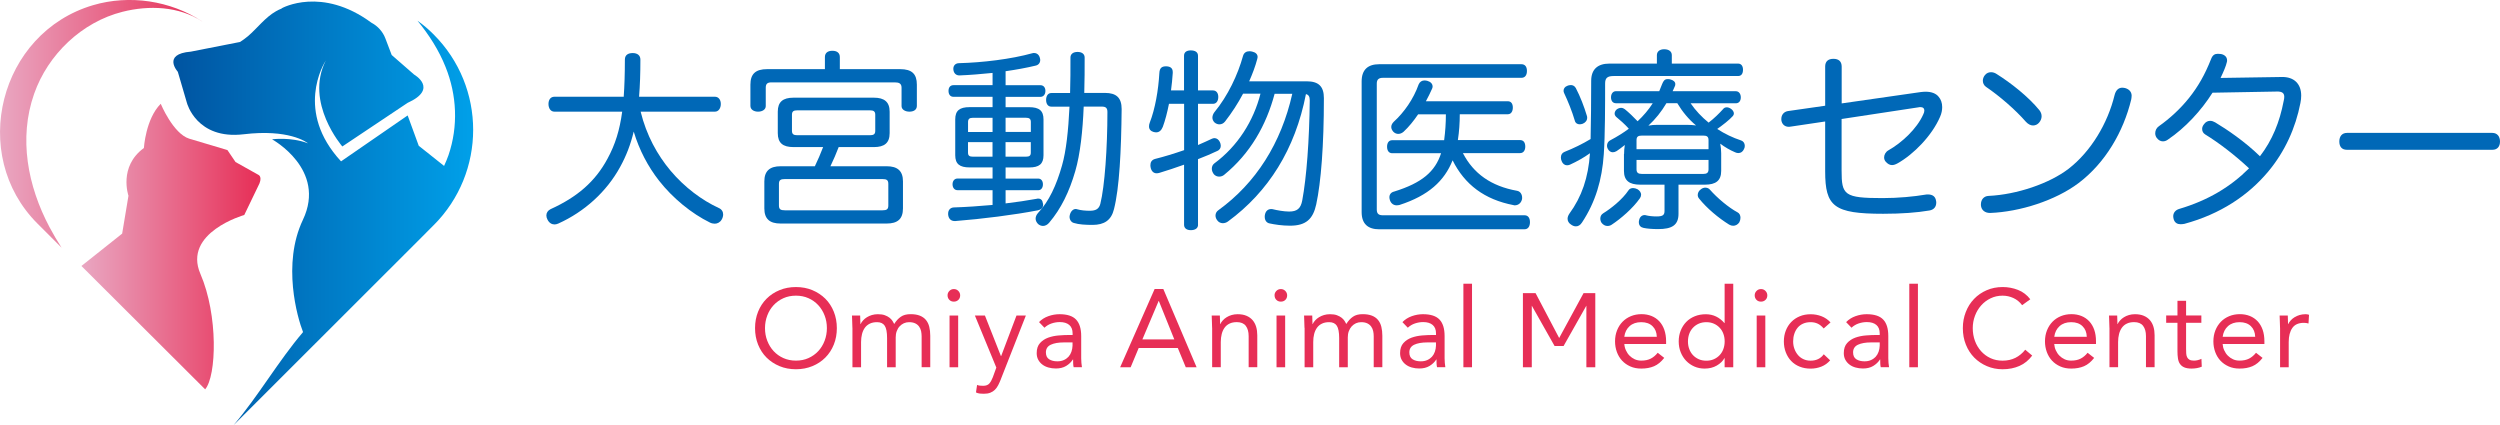 <?xml version="1.0" encoding="UTF-8"?> <svg xmlns="http://www.w3.org/2000/svg" xmlns:xlink="http://www.w3.org/1999/xlink" id="_レイヤー_2" viewBox="0 0 602.71 102.54"><defs><linearGradient id="_名称未設定グラデーション_6" x1="0" y1="29.86" x2="48.73" y2="29.86" gradientUnits="userSpaceOnUse"><stop offset="0" stop-color="#e9a7c2"></stop><stop offset="1" stop-color="#e72e56"></stop></linearGradient><linearGradient id="_名称未設定グラデーション_6-2" x1="19.62" y1="59.45" x2="62.8" y2="59.45" xlink:href="#_名称未設定グラデーション_6"></linearGradient><linearGradient id="_名称未設定グラデーション_104" x1="114.06" y1="51.46" x2="41.79" y2="51.46" gradientUnits="userSpaceOnUse"><stop offset="0" stop-color="#00a0e9"></stop><stop offset="1" stop-color="#0054a1"></stop></linearGradient></defs><g id="_デザイン"><path d="M154.45,26.92c1.39,5.68,4.02,10.43,7.2,14.22,3.42,4.06,7.62,7.16,11.63,9,.74.32,1.06.92,1.06,1.57,0,.42-.14.88-.37,1.25-.37.64-1.02.97-1.66.97-.37,0-.79-.09-1.16-.28-4.43-2.17-9-5.91-12.28-10.11-2.63-3.37-4.75-7.34-6.09-11.82-.74,3.09-1.8,5.86-3.28,8.54-3.28,6-8.63,10.8-14.87,13.62-.32.14-.65.23-.92.23-.65,0-1.29-.32-1.71-1.15-.18-.32-.28-.69-.28-1.02,0-.65.37-1.2,1.02-1.52,6.42-2.91,10.76-6.65,13.71-12.14,1.89-3.46,2.95-6.93,3.55-11.36h-16.34c-.92,0-1.43-.83-1.43-1.85s.51-1.75,1.43-1.75h16.71c.18-2.59.28-5.54.28-8.96,0-1.11.78-1.57,1.89-1.57s1.85.55,1.85,1.57c0,3.23-.09,6.19-.32,8.96h18.28c.92,0,1.43.78,1.43,1.75s-.51,1.85-1.43,1.85h-17.91Z" style="fill:#0068b7;"></path><path d="M217.02,16.67c2.82,0,4.02,1.16,4.02,3.74v5.12c0,.88-.69,1.39-1.8,1.39-1.02,0-1.89-.51-1.89-1.34v-4.43c0-1.02-.6-1.29-1.62-1.29h-29.69c-.97,0-1.43.28-1.43,1.29v4.43c0,.83-.83,1.34-1.85,1.34s-1.85-.51-1.85-1.39v-5.12c0-2.59,1.25-3.74,4.02-3.74h13.94v-2.91c0-.97.65-1.52,1.8-1.52s1.8.55,1.8,1.52v2.91h14.54ZM191.3,35.46c-2.54,0-3.79-.97-3.79-3.37v-5.17c0-2.36,1.25-3.37,3.79-3.37h19.39c2.49,0,3.79,1.02,3.79,3.37v5.17c0,2.4-1.29,3.37-3.79,3.37h-8.5c-.6,1.57-1.25,3.09-1.99,4.62h13.57c2.59,0,3.92,1.11,3.92,3.65v6.51c0,2.59-1.34,3.65-3.92,3.65h-25.58c-2.58,0-3.92-1.06-3.92-3.65v-6.51c0-2.54,1.34-3.65,3.92-3.65h8.26c.74-1.52,1.38-3.05,1.99-4.62h-7.16ZM212.77,50.7c.97,0,1.39-.23,1.39-1.15v-5.22c0-.92-.42-1.16-1.39-1.16h-23.55c-1.02,0-1.43.23-1.43,1.16v5.22c0,.92.42,1.15,1.43,1.15h23.55ZM209.72,32.6c.88,0,1.29-.23,1.29-1.06v-3.88c0-.83-.42-1.06-1.29-1.06h-17.5c-.88,0-1.29.23-1.29,1.06v3.88c0,.83.42,1.06,1.29,1.06h17.5Z" style="fill:#0068b7;"></path><path d="M242.42,49.04c2.68-.32,5.22-.69,7.48-1.11.14-.05.28-.05.42-.05.65,0,1.02.42,1.11,1.16.05.09.05.23.05.32,0,.74-.46,1.16-1.25,1.34-5.73,1.11-13.43,2.08-19.9,2.59h-.18c-.88,0-1.48-.55-1.57-1.57v-.23c0-.88.55-1.43,1.34-1.48,3-.09,6.23-.32,9.37-.6v-3.56h-8.45c-.74,0-1.2-.6-1.2-1.43,0-.78.46-1.38,1.2-1.38h8.45v-2.68h-5.54c-2.4,0-3.46-.83-3.46-2.95v-8.63c0-2.12,1.06-2.95,3.46-2.95h5.54v-2.49h-9.42c-.79,0-1.2-.6-1.2-1.43s.42-1.38,1.2-1.38h9.42v-2.95c-2.77.28-5.49.51-7.94.6h-.09c-.79,0-1.38-.55-1.43-1.52v-.09c0-.79.55-1.34,1.38-1.34,5.63-.14,12.56-.97,17.68-2.4.14-.05.28-.05.42-.05.69,0,1.2.46,1.38,1.16.05.19.09.37.09.51,0,.74-.46,1.25-1.15,1.38-2.12.51-4.62.97-7.2,1.34v3.37h8.4c.74,0,1.2.55,1.2,1.38s-.46,1.43-1.2,1.43h-8.4v2.49h5.68c2.4,0,3.46.83,3.46,2.95v8.63c0,2.12-1.06,2.95-3.46,2.95h-5.68v2.68h7.85c.74,0,1.15.6,1.15,1.38,0,.83-.42,1.43-1.15,1.43h-7.85v3.19ZM234.53,28.4c-.79,0-1.15.28-1.15,1.02v2.4h5.91v-3.42h-4.76ZM233.37,34.26v2.54c0,.74.37.97,1.15.97h4.76v-3.51h-5.91ZM248.52,31.81v-2.4c0-.74-.37-1.02-1.15-1.02h-4.94v3.42h6.09ZM247.36,37.77c.79,0,1.15-.23,1.15-.97v-2.54h-6.09v3.51h4.94ZM257.98,22.4c.09-2.68.09-5.54.09-8.54,0-.83.65-1.34,1.71-1.34s1.71.51,1.71,1.34c0,2.72,0,5.63-.09,8.54h4.99c2.72,0,4.02,1.15,4.02,3.88-.09,10.02-.55,19.11-1.85,24.15-.65,2.68-2.36,3.79-5.17,3.79-1.71,0-3.28-.09-4.48-.46-.6-.14-1.06-.74-1.06-1.52,0-.14.05-.32.09-.51.23-.83.79-1.34,1.38-1.34.09,0,.18,0,.32.05.92.28,2.08.37,3.09.37,1.48,0,2.22-.46,2.54-1.66,1.06-4.25,1.71-13.53,1.71-22.16,0-1.02-.46-1.29-1.38-1.29h-4.34c-.23,5.82-.83,11.45-2.03,15.56-1.43,4.94-3.42,9.05-6.28,12.42-.42.51-.97.79-1.48.79-.42,0-.83-.14-1.2-.46-.37-.37-.6-.83-.6-1.29s.19-.92.55-1.34c2.68-2.82,4.48-6.74,5.82-11.5,1.02-3.56,1.52-8.45,1.8-14.17h-4.39c-.79,0-1.25-.65-1.25-1.62s.46-1.66,1.25-1.66h4.52Z" style="fill:#0068b7;"></path><path d="M288.83,54.2c0,.83-.69,1.29-1.75,1.29-.97,0-1.62-.46-1.62-1.29v-14.5c-2.08.74-4.11,1.43-6,1.99-.18.04-.42.09-.6.09-.69,0-1.2-.42-1.43-1.25-.05-.23-.09-.46-.09-.69,0-.74.32-1.29,1.11-1.52,2.22-.55,4.62-1.29,7.02-2.12v-11.17h-3.65c-.42,2.12-.92,4.02-1.48,5.54-.37.92-.92,1.34-1.62,1.34-.18,0-.37-.05-.6-.09-.65-.19-1.11-.6-1.11-1.34,0-.28.05-.6.18-.92,1.29-3.28,2.08-7.85,2.31-11.91.05-1.25.6-1.66,1.57-1.66h.18c.88.05,1.48.42,1.48,1.38v.23c-.09,1.39-.23,2.82-.42,4.2h3.14v-8.36c0-.88.65-1.29,1.62-1.29,1.06,0,1.75.42,1.75,1.29v8.36h3.6c.83,0,1.29.65,1.29,1.57,0,.97-.46,1.66-1.29,1.66h-3.6v9.93c1.2-.51,2.31-1.02,3.37-1.52.23-.09.42-.14.6-.14.55,0,1.02.37,1.29.92.14.28.23.6.23.92,0,.51-.23,1.02-.92,1.29-1.34.65-2.91,1.29-4.57,1.94v15.84ZM307.3,22.58c-2.03,7.62-5.86,14.41-12.19,19.58-.32.28-.79.42-1.2.42-.46,0-.92-.19-1.25-.55-.32-.42-.51-.88-.51-1.34,0-.51.18-.97.6-1.29,5.63-4.15,9.47-10.25,11.13-16.81h-4.2c-1.25,2.36-2.72,4.62-4.34,6.7-.37.46-.83.69-1.38.69-.37,0-.79-.14-1.16-.46-.32-.32-.51-.74-.51-1.15,0-.46.19-.93.46-1.29,3.28-3.97,5.68-9.09,6.93-13.62.23-.79.83-1.11,1.57-1.11.23,0,.42.05.65.09.83.19,1.29.65,1.29,1.29,0,.14-.05.32-.09.51-.46,1.76-1.15,3.56-1.94,5.36h13.85c2.91,0,4.16,1.25,4.16,4.06,0,11.36-.69,20.27-1.85,25.62-.78,3.56-2.49,5.13-6.32,5.13-1.89,0-3.69-.28-4.94-.55-.74-.14-1.15-.79-1.15-1.57,0-.19,0-.37.05-.55.18-.88.74-1.34,1.48-1.34.14,0,.32,0,.46.05.92.23,2.63.55,3.88.55,1.89,0,2.82-.69,3.18-2.73,1.02-5.45,1.71-14.54,1.8-24.1,0-.88-.28-1.34-.92-1.48-2.59,13.3-9.05,23.55-18.79,30.7-.37.28-.83.42-1.25.42-.51,0-1.02-.23-1.34-.69-.28-.37-.42-.74-.42-1.15,0-.51.23-.97.69-1.29,9.05-6.55,15.15-16.16,17.82-28.07h-4.25Z" style="fill:#0068b7;"></path><path d="M332.52,55.28c-2.77,0-4.25-1.34-4.25-4.15v-31.49c0-2.82,1.48-4.16,4.25-4.16h34.26c.88,0,1.34.6,1.34,1.62s-.46,1.66-1.34,1.66h-33.38c-.97,0-1.48.37-1.48,1.38v30.38c0,1.06.51,1.38,1.48,1.38h34.16c.83,0,1.29.65,1.29,1.66s-.46,1.71-1.29,1.71h-35.04ZM352.7,36.95c2.54,4.89,6.79,7.94,13.06,9.05.74.14,1.2.83,1.2,1.66,0,.14,0,.32-.05.46-.23.88-.92,1.38-1.71,1.38-.09,0-.23,0-.32-.05-6.97-1.34-11.77-4.94-14.68-10.8-1.99,4.99-5.82,8.5-12.79,10.76-.23.05-.46.09-.69.09-.74,0-1.34-.42-1.62-1.2-.09-.28-.14-.51-.14-.74,0-.65.37-1.2,1.15-1.38,6.7-2.08,9.88-4.8,11.31-9.24h-11.77c-.83,0-1.25-.64-1.25-1.57s.42-1.57,1.25-1.57h12.51c.28-2.08.42-4.16.42-6.23h-6.7c-1.06,1.57-2.26,3.05-3.51,4.2-.37.32-.83.51-1.25.51s-.83-.14-1.2-.51c-.32-.37-.51-.74-.51-1.16,0-.46.23-.88.6-1.25,2.49-2.26,4.76-5.49,6-9,.28-.65.79-.97,1.43-.97.19,0,.42.05.65.09.83.23,1.29.74,1.29,1.38,0,.19-.05.37-.14.55-.42.97-.93,1.99-1.48,3h19.76c.79,0,1.2.6,1.2,1.52s-.42,1.61-1.2,1.61h-11.59c0,2.08-.14,4.16-.46,6.23h15c.83,0,1.25.6,1.25,1.57,0,.88-.42,1.57-1.25,1.57h-13.8Z" style="fill:#0068b7;"></path><path d="M419.01,15.33c.83,0,1.2.65,1.2,1.48,0,.92-.37,1.52-1.2,1.52h-30.01c-1.52,0-2.03.51-2.03,1.8,0,5.03,0,12.33-.32,17.04-.42,6.19-1.99,11.54-5.26,16.48-.42.65-.92.92-1.48.92-.42,0-.83-.18-1.2-.46-.51-.32-.79-.83-.79-1.38,0-.37.14-.78.42-1.2,3-4.11,4.57-8.68,4.98-14.59-1.48,1.06-3.14,1.99-4.85,2.77-.23.09-.46.14-.69.14-.55,0-1.06-.37-1.29-1.02-.14-.28-.18-.6-.18-.88,0-.6.28-1.11.88-1.34,2.21-.88,4.29-1.89,6.28-3.09.09-3.88.14-9.56.14-14.03,0-2.73,1.52-4.16,4.39-4.16h11.45v-2.03c0-.88.69-1.43,1.75-1.43,1.16,0,1.85.55,1.85,1.43v2.03h15.98ZM378.66,20.5c.51,0,.97.23,1.25.74,1.06,2.03,1.99,4.43,2.68,6.74.05.14.05.28.05.42,0,.65-.42,1.16-1.06,1.43-.28.09-.51.14-.74.14-.55,0-1.02-.28-1.16-.83-.69-2.35-1.66-4.71-2.59-6.69-.09-.19-.14-.37-.14-.55,0-.51.28-.97.88-1.2.28-.14.55-.18.83-.18ZM395.64,46.96c0,.28-.09.55-.28.83-1.71,2.45-4.62,4.94-6.79,6.37-.32.23-.69.32-1.06.32-.51,0-1.02-.28-1.38-.74-.23-.32-.32-.69-.32-1.06,0-.51.23-.97.69-1.25,1.94-1.2,4.62-3.33,6.1-5.54.23-.37.64-.55,1.11-.55.32,0,.69.09,1.06.28.55.32.88.83.88,1.34ZM391.54,37.12c0-.74.05-1.43.18-2.17-.74.6-1.43,1.11-1.99,1.48-.32.19-.64.28-.92.28-.51,0-.92-.32-1.2-.83-.14-.28-.19-.51-.19-.74,0-.6.32-1.11.83-1.34,1.66-.88,3.14-1.8,4.43-2.77-1.06-1.2-2.17-2.12-3.05-2.86-.23-.23-.37-.51-.37-.78,0-.37.19-.74.51-1.02.32-.23.69-.37,1.06-.37.32,0,.65.14.88.32.97.78,2.08,1.85,3.09,2.91,1.38-1.29,2.63-2.73,3.65-4.34h-8.86c-.79,0-1.2-.6-1.2-1.43,0-.79.42-1.48,1.2-1.48h10.43c.23-.55.46-1.11.69-1.71.32-.78.6-1.2,1.34-1.2.19,0,.37,0,.55.05.83.19,1.29.6,1.29,1.16,0,.23-.05.46-.19.69-.14.37-.32.69-.46,1.02h15.24c.78,0,1.2.69,1.2,1.48,0,.83-.42,1.43-1.2,1.43h-10.9c1.2,1.75,2.68,3.32,4.34,4.66,1.34-1.02,2.54-2.21,3.46-3.23.23-.32.55-.46.92-.46.32,0,.69.14,1.02.37.42.28.69.74.69,1.11,0,.23-.09.42-.23.6-.92,1.02-2.35,2.12-3.79,3.14,1.85,1.2,3.79,2.12,5.77,2.77.55.19.88.69.88,1.29,0,.28-.05.51-.19.78-.28.65-.78.97-1.34.97-.28,0-.51-.05-.79-.18-1.29-.55-2.4-1.2-3.6-2.08.14.69.23,1.57.23,2.31v4.25c0,2.35-1.29,3.32-3.92,3.32h-6.37v7.02c0,2.77-1.62,3.69-4.89,3.69-1.38,0-2.59-.09-3.51-.28-.69-.14-1.16-.55-1.16-1.39,0-.09,0-.28.05-.42.14-.83.69-1.29,1.34-1.29.09,0,.18,0,.32.05.69.18,1.62.28,2.54.28,1.52,0,1.94-.32,1.94-1.34v-6.32h-5.86c-2.63,0-3.92-.97-3.92-3.32v-4.06ZM411.9,35.97v-2.17c0-.88-.42-1.11-1.25-1.11h-14.82c-.88,0-1.29.23-1.29,1.11v2.17h17.36ZM394.54,40.82c0,.83.42,1.11,1.29,1.11h14.82c.83,0,1.25-.28,1.25-1.11v-2.26h-17.36v2.26ZM401.74,24.89c-1.2,2.03-2.63,3.83-4.34,5.4.65-.14,1.43-.19,2.12-.19h7.2c.74,0,1.52.05,2.17.14-1.8-1.48-3.33-3.37-4.52-5.36h-2.63ZM411.2,45.25c.37,0,.74.14,1.02.46,1.75,1.99,4.52,4.34,6.69,5.49.46.23.69.74.69,1.29,0,.37-.09.74-.28,1.11-.37.55-.92.83-1.48.83-.32,0-.64-.09-.97-.28-2.54-1.57-5.36-3.92-7.25-6.28-.23-.28-.32-.55-.32-.88,0-.51.28-1.02.74-1.34.32-.28.74-.42,1.16-.42Z" style="fill:#0068b7;"></path><path d="M431.62,30.52c-.14.05-.28.05-.37.05-.97,0-1.66-.6-1.8-1.62v-.28c0-.92.55-1.71,1.57-1.89l9-1.29v-9.46c0-1.2.69-1.85,1.99-1.85s1.99.65,1.99,1.89v8.86l19.02-2.73c.42-.05.83-.09,1.2-.09,1.43,0,2.54.42,3.18,1.25.51.6.83,1.43.83,2.45,0,.74-.14,1.52-.51,2.35-1.94,4.52-6.37,9.05-10.25,11.22-.51.28-.93.42-1.34.42-.55,0-1.02-.28-1.48-.78-.28-.28-.42-.69-.42-1.06,0-.65.37-1.34,1.02-1.71,3.28-1.85,6.88-5.22,8.4-8.63.19-.37.28-.69.28-.97,0-.51-.32-.83-.97-.83-.09,0-.28,0-.42.05l-18.56,2.82v12.42c0,5.91.6,6.65,9.88,6.65,3.83,0,7.57-.37,10.3-.83.23-.05.46-.05.65-.05,1.15,0,1.8.55,1.94,1.52.05.19.05.32.05.46,0,.97-.55,1.71-1.66,1.89-3,.51-6.69.79-11.13.79-11.91,0-13.99-1.76-13.99-10.25v-12l-8.4,1.25Z" style="fill:#0068b7;"></path><path d="M513.9,23.13c0,.28-.05.55-.09.83-1.89,7.85-6.28,15.33-12.7,20.18-5.58,4.2-14.13,6.92-21.28,7.2h-.09c-1.2,0-2.08-.69-2.17-1.85v-.23c0-1.11.69-1.99,1.85-2.03,6.84-.32,14.68-3,19.3-6.55,5.4-4.2,9.42-10.94,11.08-17.78.32-1.25,1.02-1.76,1.85-1.76.23,0,.46.05.69.09.97.28,1.57.92,1.57,1.89ZM491.65,26.55c.37.46.55.97.55,1.48,0,.55-.23,1.11-.64,1.57-.37.42-.88.65-1.43.65s-1.16-.28-1.71-.88c-2.54-2.91-6.32-6.19-9.65-8.45-.51-.37-.74-.92-.74-1.48,0-.46.19-.97.51-1.34.42-.51.92-.69,1.48-.69.51,0,.97.18,1.38.46,3.37,2.12,7.57,5.4,10.25,8.68Z" style="fill:#0068b7;"></path><path d="M533.4,22.35c-2.73,4.34-6.6,8.5-10.76,11.31-.37.28-.79.42-1.2.42-.55,0-1.06-.28-1.48-.83-.23-.32-.37-.69-.37-1.11,0-.65.28-1.29.88-1.71,2.68-1.89,5.22-4.25,7.25-6.79,2.17-2.72,3.83-5.58,5.36-9.47.37-.92.88-1.2,1.61-1.2.23,0,.46.05.74.05.78.14,1.48.64,1.48,1.52,0,.14,0,.28-.05.42-.19.92-.83,2.4-1.52,3.83l14.82-.23c2.86-.04,4.62,1.62,4.62,4.48,0,.55-.05,1.16-.19,1.8-1.16,6-3.74,11.73-7.8,16.57-4.76,5.68-11.45,10.2-20.18,12.56-.32.04-.6.09-.88.09-.78,0-1.38-.32-1.66-1.11-.09-.28-.14-.55-.14-.83,0-.78.51-1.48,1.43-1.75,7.02-2.08,12.42-5.36,16.85-9.79-3.42-3.19-7.2-6.1-10.57-8.17-.51-.32-.74-.78-.74-1.34,0-.42.19-.83.51-1.2.37-.51.92-.74,1.43-.74.42,0,.78.14,1.2.37,2.77,1.66,7.11,4.57,10.8,8.17,2.95-3.83,4.75-8.22,5.72-13.34.09-.37.14-.69.14-.97,0-.88-.46-1.34-1.85-1.29l-15.47.28Z" style="fill:#0068b7;"></path><path d="M565.77,36.11c-1.16,0-1.8-.74-1.8-1.99s.65-2.08,1.85-2.08h35.04c1.2,0,1.85.88,1.85,2.08s-.65,1.99-1.8,1.99h-35.13Z" style="fill:#0068b7;"></path><path d="M191.89,89.02c-1.44,0-2.76-.25-3.96-.75s-2.24-1.19-3.12-2.06-1.56-1.93-2.05-3.14c-.49-1.22-.73-2.54-.73-3.96s.24-2.74.73-3.96c.49-1.22,1.17-2.26,2.05-3.14s1.92-1.57,3.12-2.06c1.2-.5,2.52-.75,3.96-.75s2.76.25,3.96.75c1.2.5,2.24,1.19,3.12,2.06s1.56,1.93,2.05,3.14c.49,1.22.73,2.54.73,3.96s-.24,2.74-.73,3.96c-.49,1.22-1.17,2.26-2.05,3.14s-1.92,1.57-3.12,2.06-2.52.75-3.96.75ZM191.89,86.94c1.1,0,2.11-.2,3.02-.61s1.7-.97,2.36-1.68c.66-.71,1.17-1.54,1.53-2.49s.55-1.97.55-3.05-.18-2.1-.55-3.05c-.36-.95-.88-1.78-1.53-2.49-.66-.71-1.44-1.27-2.36-1.68s-1.92-.61-3.02-.61-2.11.2-3.02.61-1.7.97-2.36,1.68-1.17,1.54-1.53,2.49c-.36.95-.55,1.97-.55,3.05s.18,2.1.55,3.05.87,1.78,1.53,2.49,1.44,1.27,2.36,1.68,1.92.61,3.02.61Z" style="fill:#e72e56;"></path><path d="M205.5,79.03c0-.57-.02-1.1-.05-1.6-.04-.5-.05-.95-.05-1.36h1.97c0,.34,0,.68.03,1.01s.03.68.03,1.04h.05c.14-.3.34-.6.6-.88.26-.29.56-.54.92-.76.36-.22.75-.4,1.2-.53.44-.13.92-.2,1.44-.2.67,0,1.24.08,1.69.25.45.17.83.37,1.13.61.3.24.54.5.71.77.17.28.31.52.41.73.46-.75.99-1.33,1.6-1.75.6-.42,1.39-.62,2.34-.62.89,0,1.63.12,2.24.36.6.24,1.09.58,1.47,1.04.37.45.64,1,.8,1.65.16.65.24,1.37.24,2.17v7.57h-2.08v-7.46c0-.43-.05-.84-.13-1.25-.09-.41-.25-.77-.48-1.09s-.54-.58-.93-.77-.89-.29-1.49-.29c-.44,0-.86.09-1.25.26-.39.18-.73.43-1.03.75s-.52.71-.69,1.16c-.17.45-.25.95-.25,1.51v7.19h-2.08v-7.06c0-1.38-.19-2.37-.56-2.94s-.99-.87-1.84-.87c-.67,0-1.26.11-1.75.35s-.89.56-1.2.99-.54.93-.69,1.52c-.15.58-.23,1.23-.23,1.94v6.07h-2.08v-9.51Z" style="fill:#e72e56;"></path><path d="M228.44,71.2c0-.41.15-.76.44-1.06.29-.3.65-.45,1.08-.45s.79.15,1.08.45.44.66.44,1.06c0,.45-.14.81-.43,1.09s-.65.43-1.09.43-.81-.14-1.09-.43c-.28-.28-.43-.65-.43-1.09ZM228.92,76.07h2.08v12.47h-2.08v-12.47Z" style="fill:#e72e56;"></path><path d="M241.31,91.39c-.21.53-.43,1.02-.65,1.45-.22.44-.49.81-.8,1.12s-.68.55-1.12.72c-.43.17-.96.25-1.58.25-.3,0-.62-.02-.95-.05-.33-.04-.64-.13-.92-.27l.27-1.81c.21.09.43.15.67.17.23.03.5.04.8.04.67,0,1.17-.19,1.49-.56.32-.37.59-.87.83-1.49l.85-2.34-5.17-12.55h2.42l3.86,9.78h.05l3.7-9.78h2.26l-6.02,15.32Z" style="fill:#e72e56;"></path><path d="M250.47,77.67c.64-.66,1.4-1.14,2.28-1.45s1.77-.47,2.68-.47c1.85,0,3.18.43,4,1.3.82.87,1.23,2.19,1.23,3.97v5.36c0,.35.02.72.05,1.1.03.38.08.73.13,1.05h-2c-.07-.28-.11-.6-.12-.95,0-.35-.01-.65-.01-.92h-.05c-.41.64-.96,1.16-1.64,1.57-.68.41-1.51.61-2.46.61-.64,0-1.24-.08-1.8-.24-.56-.16-1.05-.39-1.46-.71-.42-.31-.75-.7-1-1.16-.25-.46-.37-.99-.37-1.6,0-1.03.27-1.84.8-2.42.53-.59,1.19-1.02,1.98-1.31.79-.28,1.64-.46,2.56-.53.91-.07,1.75-.11,2.52-.11h.8v-.37c0-.91-.27-1.59-.81-2.05s-1.3-.69-2.28-.69c-.67,0-1.34.11-1.98.33-.65.22-1.22.56-1.72,1.03l-1.31-1.36ZM256.49,82.55c-1.33,0-2.39.19-3.17.56s-1.17.99-1.17,1.84c0,.78.26,1.34.79,1.67.52.33,1.18.49,1.96.49.6,0,1.13-.1,1.58-.31.45-.2.83-.48,1.13-.81.3-.34.53-.73.69-1.19s.25-.94.27-1.45v-.8h-2.08Z" style="fill:#e72e56;"></path><path d="M278.36,69.68h2.1l8.02,18.86h-2.61l-1.92-4.64h-9.43l-1.94,4.64h-2.53l8.31-18.86ZM279.38,72.56h-.05l-3.92,9.27h7.7l-3.73-9.27Z" style="fill:#e72e56;"></path><path d="M292.22,79.03c0-.57-.02-1.1-.05-1.6-.03-.5-.05-.95-.05-1.36h1.97c0,.34,0,.68.03,1.01.02.34.03.68.03,1.04h.05c.14-.3.34-.6.6-.88.26-.29.56-.54.92-.76.35-.22.75-.4,1.2-.53.44-.13.92-.2,1.44-.2.82,0,1.52.12,2.12.37.6.25,1.09.6,1.48,1.04.39.45.68.98.87,1.61.19.63.28,1.32.28,2.06v7.7h-2.08v-7.49c0-1.05-.23-1.87-.69-2.48-.46-.6-1.18-.9-2.16-.9-.67,0-1.26.11-1.75.35-.49.23-.89.56-1.2.99s-.54.93-.69,1.52c-.15.58-.23,1.23-.23,1.94v6.07h-2.08v-9.51Z" style="fill:#e72e56;"></path><path d="M307.27,71.2c0-.41.15-.76.44-1.06.29-.3.65-.45,1.08-.45s.78.15,1.08.45c.29.3.44.66.44,1.06,0,.45-.14.81-.42,1.09s-.65.43-1.09.43-.81-.14-1.09-.43c-.29-.28-.43-.65-.43-1.09ZM307.75,76.07h2.08v12.47h-2.08v-12.47Z" style="fill:#e72e56;"></path><path d="M314.49,79.03c0-.57-.02-1.1-.05-1.6-.04-.5-.05-.95-.05-1.36h1.97c0,.34,0,.68.03,1.01.02.34.03.68.03,1.04h.05c.14-.3.34-.6.6-.88.26-.29.56-.54.92-.76.36-.22.76-.4,1.2-.53.45-.13.92-.2,1.44-.2.67,0,1.24.08,1.69.25s.83.37,1.13.61c.3.24.54.5.71.77.17.28.31.52.41.73.46-.75.99-1.33,1.6-1.75.6-.42,1.38-.62,2.34-.62.89,0,1.63.12,2.24.36.61.24,1.09.58,1.47,1.04.37.45.64,1,.8,1.65.16.65.24,1.37.24,2.17v7.57h-2.08v-7.46c0-.43-.04-.84-.13-1.25-.09-.41-.25-.77-.48-1.09-.23-.32-.54-.58-.93-.77-.39-.19-.89-.29-1.49-.29-.45,0-.86.09-1.25.26-.39.18-.73.43-1.03.75-.29.32-.52.71-.69,1.16-.17.45-.25.95-.25,1.51v7.19h-2.08v-7.06c0-1.38-.19-2.37-.56-2.94s-.99-.87-1.84-.87c-.67,0-1.26.11-1.74.35-.49.23-.89.56-1.2.99s-.54.93-.69,1.52c-.15.58-.22,1.23-.22,1.94v6.07h-2.08v-9.51Z" style="fill:#e72e56;"></path><path d="M338.09,77.67c.64-.66,1.4-1.14,2.28-1.45s1.77-.47,2.68-.47c1.85,0,3.18.43,4,1.3.82.87,1.22,2.19,1.22,3.97v5.36c0,.35.02.72.05,1.1.03.38.08.73.13,1.05h-2c-.07-.28-.11-.6-.12-.95,0-.35-.01-.65-.01-.92h-.05c-.41.64-.96,1.16-1.64,1.57s-1.51.61-2.46.61c-.64,0-1.24-.08-1.8-.24-.56-.16-1.05-.39-1.46-.71-.42-.31-.75-.7-1-1.16-.25-.46-.37-.99-.37-1.6,0-1.03.27-1.84.8-2.42.53-.59,1.19-1.02,1.98-1.31.79-.28,1.64-.46,2.56-.53.91-.07,1.75-.11,2.52-.11h.8v-.37c0-.91-.27-1.59-.81-2.05-.54-.46-1.3-.69-2.28-.69-.67,0-1.34.11-1.99.33-.65.22-1.22.56-1.72,1.03l-1.31-1.36ZM344.11,82.55c-1.33,0-2.39.19-3.17.56s-1.17.99-1.17,1.84c0,.78.26,1.34.79,1.67.52.33,1.18.49,1.96.49.6,0,1.13-.1,1.58-.31.45-.2.83-.48,1.13-.81.3-.34.53-.73.69-1.19s.25-.94.27-1.45v-.8h-2.08Z" style="fill:#e72e56;"></path><path d="M352.8,68.4h2.08v20.14h-2.08v-20.14Z" style="fill:#e72e56;"></path><path d="M367.15,70.67h3.05l5.69,10.82,5.88-10.82h2.83v17.87h-2.15v-14.85l-5.49,9.72h-2.18l-5.49-9.72v14.85h-2.14v-17.87Z" style="fill:#e72e56;"></path><path d="M401.22,86.28c-.75.96-1.56,1.63-2.45,2.01-.89.38-1.92.57-3.09.57-.98,0-1.86-.17-2.64-.52s-1.44-.81-1.99-1.4c-.54-.59-.96-1.28-1.25-2.08-.29-.8-.44-1.65-.44-2.56,0-.96.16-1.84.48-2.65.32-.81.76-1.5,1.33-2.08.57-.58,1.24-1.03,2.02-1.35s1.64-.48,2.56-.48c.87,0,1.67.15,2.4.44.73.29,1.35.72,1.88,1.28.52.56.93,1.25,1.21,2.05.28.81.43,1.73.43,2.76v.67h-10.07c.03.53.16,1.04.39,1.53.22.49.51.92.87,1.28s.77.65,1.25.87c.48.21,1,.32,1.57.32.91,0,1.67-.16,2.29-.48s1.18-.79,1.68-1.41l1.57,1.23ZM399.43,81.19c-.03-1.07-.38-1.92-1.04-2.56s-1.56-.96-2.72-.96-2.09.32-2.8.96-1.14,1.49-1.28,2.56h7.83Z" style="fill:#e72e56;"></path><path d="M415.79,86.33h-.05c-.39.71-1.01,1.31-1.85,1.8-.84.49-1.83.73-2.94.73-.87,0-1.69-.16-2.45-.49-.76-.33-1.42-.79-1.99-1.37-.56-.59-1-1.28-1.32-2.08-.32-.8-.48-1.67-.48-2.61s.16-1.81.48-2.61c.32-.8.76-1.49,1.33-2.08.57-.59,1.26-1.04,2.06-1.37.81-.33,1.7-.49,2.68-.49.9,0,1.73.19,2.49.56.75.37,1.41.9,1.98,1.57h.05v-9.48h2.08v20.14h-2.08v-2.21ZM415.79,82.31c0-.66-.1-1.26-.31-1.83-.2-.56-.5-1.05-.89-1.46-.39-.42-.86-.75-1.4-.99-.54-.24-1.15-.36-1.82-.36s-1.28.12-1.83.36c-.54.24-1.01.57-1.4.99-.39.42-.69.9-.89,1.46-.2.56-.31,1.17-.31,1.83s.1,1.27.31,1.83.5,1.05.89,1.47c.39.42.86.74,1.4.99.54.24,1.15.36,1.83.36s1.28-.12,1.82-.36c.54-.24,1.01-.57,1.4-.99.39-.42.69-.91.89-1.47s.31-1.17.31-1.83Z" style="fill:#e72e56;"></path><path d="M423.03,71.2c0-.41.15-.76.44-1.06s.65-.45,1.08-.45.79.15,1.08.45c.29.3.44.66.44,1.06,0,.45-.14.81-.43,1.09s-.65.43-1.09.43-.81-.14-1.09-.43-.43-.65-.43-1.09ZM423.51,76.07h2.08v12.47h-2.08v-12.47Z" style="fill:#e72e56;"></path><path d="M439.66,79.19c-.45-.53-.93-.92-1.44-1.16-.51-.24-1.08-.36-1.7-.36-.69,0-1.31.12-1.84.36-.53.24-.97.57-1.32,1-.35.43-.61.92-.79,1.48-.18.56-.27,1.16-.27,1.8s.1,1.24.31,1.8c.2.56.49,1.05.85,1.48s.8.76,1.32,1c.51.24,1.09.36,1.73.36,1.37,0,2.43-.51,3.17-1.54l1.54,1.46c-.6.69-1.31,1.2-2.13,1.52-.82.32-1.68.48-2.58.48-.96,0-1.84-.16-2.64-.48-.8-.32-1.48-.77-2.04-1.36-.56-.58-.99-1.28-1.3-2.08-.31-.8-.47-1.68-.47-2.64s.16-1.81.47-2.61c.31-.8.75-1.49,1.32-2.08.57-.59,1.25-1.04,2.04-1.37s1.67-.49,2.62-.49,1.8.16,2.63.48,1.55.82,2.17,1.49l-1.65,1.46Z" style="fill:#e72e56;"></path><path d="M445.06,77.67c.64-.66,1.4-1.14,2.28-1.45s1.77-.47,2.68-.47c1.85,0,3.18.43,4,1.3.82.87,1.22,2.19,1.22,3.97v5.36c0,.35.02.72.05,1.1.03.38.08.73.13,1.05h-2c-.07-.28-.11-.6-.12-.95,0-.35-.01-.65-.01-.92h-.05c-.41.64-.96,1.16-1.64,1.57s-1.51.61-2.46.61c-.64,0-1.24-.08-1.8-.24-.56-.16-1.05-.39-1.46-.71-.42-.31-.75-.7-1-1.16-.25-.46-.37-.99-.37-1.6,0-1.03.27-1.84.8-2.42.53-.59,1.19-1.02,1.98-1.31.79-.28,1.64-.46,2.56-.53.91-.07,1.75-.11,2.52-.11h.8v-.37c0-.91-.27-1.59-.81-2.05-.54-.46-1.3-.69-2.28-.69-.67,0-1.34.11-1.99.33-.65.22-1.22.56-1.72,1.03l-1.31-1.36ZM451.09,82.55c-1.33,0-2.39.19-3.17.56s-1.17.99-1.17,1.84c0,.78.26,1.34.79,1.67.52.33,1.18.49,1.96.49.6,0,1.13-.1,1.58-.31.45-.2.83-.48,1.13-.81.3-.34.53-.73.69-1.19s.25-.94.27-1.45v-.8h-2.08Z" style="fill:#e72e56;"></path><path d="M460.3,68.4h2.08v20.14h-2.08v-20.14Z" style="fill:#e72e56;"></path><path d="M487.5,73.57c-.57-.76-1.27-1.34-2.1-1.72s-1.7-.57-2.61-.57c-1.05,0-2.01.21-2.89.64-.88.42-1.64,1-2.28,1.72-.64.72-1.14,1.56-1.49,2.5-.36.95-.53,1.94-.53,2.97,0,1.1.18,2.13.53,3.08.35.95.85,1.77,1.48,2.48.63.7,1.38,1.26,2.26,1.67s1.85.61,2.92.61c1.16,0,2.18-.23,3.09-.68.9-.45,1.7-1.11,2.37-1.96l1.68,1.41c-.85,1.14-1.88,1.97-3.08,2.5s-2.55.8-4.06.8c-1.35,0-2.61-.25-3.78-.75-1.17-.5-2.19-1.19-3.05-2.06-.86-.88-1.54-1.92-2.02-3.13-.49-1.21-.73-2.53-.73-3.97s.24-2.68.71-3.89c.47-1.21,1.13-2.26,1.99-3.15.85-.89,1.86-1.59,3.04-2.1,1.17-.51,2.46-.77,3.86-.77,1.28,0,2.51.23,3.69.69s2.17,1.22,2.97,2.26l-1.95,1.41Z" style="fill:#e72e56;"></path><path d="M504.87,86.28c-.75.96-1.56,1.63-2.45,2.01-.89.38-1.92.57-3.09.57-.98,0-1.86-.17-2.64-.52s-1.44-.81-1.99-1.4c-.54-.59-.96-1.28-1.25-2.08-.29-.8-.44-1.65-.44-2.56,0-.96.16-1.84.48-2.65.32-.81.77-1.5,1.33-2.08.57-.58,1.24-1.03,2.02-1.35s1.63-.48,2.56-.48c.87,0,1.67.15,2.4.44s1.35.72,1.88,1.28c.52.56.93,1.25,1.21,2.05.28.81.42,1.73.42,2.76v.67h-10.07c.04.53.16,1.04.39,1.53.22.49.51.92.87,1.28s.77.65,1.25.87,1,.32,1.57.32c.9,0,1.67-.16,2.29-.48s1.18-.79,1.68-1.41l1.57,1.23ZM503.09,81.19c-.03-1.07-.38-1.92-1.04-2.56-.66-.64-1.56-.96-2.72-.96s-2.09.32-2.8.96c-.71.64-1.14,1.49-1.28,2.56h7.83Z" style="fill:#e72e56;"></path><path d="M508.55,79.03c0-.57-.02-1.1-.05-1.6-.03-.5-.05-.95-.05-1.36h1.97c0,.34,0,.68.03,1.01.02.34.03.68.03,1.04h.05c.14-.3.34-.6.6-.88.26-.29.56-.54.92-.76.35-.22.75-.4,1.2-.53.44-.13.92-.2,1.44-.2.82,0,1.52.12,2.12.37.6.25,1.09.6,1.48,1.04.39.45.68.98.87,1.61.19.63.28,1.32.28,2.06v7.7h-2.08v-7.49c0-1.05-.23-1.87-.69-2.48-.46-.6-1.18-.9-2.16-.9-.67,0-1.26.11-1.75.35-.49.23-.89.56-1.2.99s-.54.93-.69,1.52c-.15.58-.23,1.23-.23,1.94v6.07h-2.08v-9.51Z" style="fill:#e72e56;"></path><path d="M530.71,77.83h-3.68v6.23c0,.41,0,.79.03,1.13.02.35.09.65.21.91.12.26.31.46.56.61s.6.23,1.07.23c.3,0,.61-.03.93-.11s.62-.18.9-.32l.08,1.89c-.36.16-.75.27-1.19.35-.44.07-.85.11-1.24.11-.74,0-1.34-.1-1.78-.29-.45-.19-.79-.47-1.04-.83-.25-.35-.41-.79-.49-1.32-.08-.52-.12-1.11-.12-1.75v-6.85h-2.72v-1.76h2.72v-3.54h2.08v3.54h3.68v1.76Z" style="fill:#e72e56;"></path><path d="M545.47,86.28c-.75.96-1.56,1.63-2.45,2.01-.89.38-1.92.57-3.09.57-.98,0-1.86-.17-2.64-.52s-1.44-.81-1.99-1.4c-.54-.59-.96-1.28-1.25-2.08-.29-.8-.44-1.65-.44-2.56,0-.96.16-1.84.48-2.65.32-.81.77-1.5,1.33-2.08.57-.58,1.24-1.03,2.02-1.35s1.63-.48,2.56-.48c.87,0,1.67.15,2.4.44s1.35.72,1.88,1.28c.52.56.93,1.25,1.21,2.05.28.81.42,1.73.42,2.76v.67h-10.07c.04.53.16,1.04.39,1.53.22.49.51.92.87,1.28s.77.65,1.25.87,1,.32,1.57.32c.9,0,1.67-.16,2.29-.48s1.18-.79,1.68-1.41l1.57,1.23ZM543.69,81.19c-.03-1.07-.38-1.92-1.04-2.56-.66-.64-1.56-.96-2.72-.96s-2.09.32-2.8.96c-.71.64-1.14,1.49-1.28,2.56h7.83Z" style="fill:#e72e56;"></path><path d="M549.68,79.03c0-.57-.02-1.1-.05-1.6-.04-.5-.05-.95-.05-1.36h1.97c0,.34,0,.68.03,1.01.02.34.03.68.03,1.04h.05c.14-.3.34-.6.6-.88.26-.29.56-.54.92-.76.36-.22.76-.4,1.2-.53.45-.13.92-.2,1.44-.2.14,0,.28,0,.42.03.14.02.29.05.43.11l-.13,2.1c-.36-.11-.73-.16-1.12-.16-1.28,0-2.21.42-2.78,1.24s-.87,1.96-.87,3.4v6.07h-2.08v-9.51Z" style="fill:#e72e56;"></path><path d="M48.73,5.17c-5.61-3.69-12.84-3.93-19.19-2.33-9.8,2.47-17.98,10.28-21.31,19.77-3.78,10.74-1.54,22.25,3.68,32.11.9,1.71,1.89,3.37,2.93,4.99,0,0-5.8-5.8-5.8-5.8C-7.6,37.28-.17,7.92,22.43,1.25c8.77-2.59,18.66-1.12,26.3,3.91Z" style="fill:url(#_名称未設定グラデーション_6);"></path><path d="M19.62,64.13l9.83-7.81,1.52-9.13s-2.45-7.02,3.72-11.51c0,0,.42-7.02,4.06-10.66,0,0,2.97,7.18,6.86,8.41l9.22,2.75,1.95,2.88,5.58,3.13s1.1.51-.17,2.79l-3.3,6.85s-14.89,4.23-10.57,14.21c4.31,9.98,3.89,24.6,1.14,27.82l-29.83-29.74Z" style="fill:url(#_名称未設定グラデーション_6-2);"></path><path d="M104.51,54.32l-2.88,2.9-45.35,45.31c6.03-7.07,10.75-15.39,16.78-22.47-1.36-3.44-5.1-16.4-.04-27.05,5.81-12.19-7.43-19.42-7.43-19.42,0,0,4.52-.63,8.67.97-.41-.34-4.72-3.48-15.51-2.19-11.38,1.36-13.69-7.57-13.69-7.57l-2.19-7.49s-3.89-4.29,3.14-4.86l11.86-2.33c.65-.41,1.3-.89,1.94-1.42,2.23-1.92,4.13-4.51,6.7-5.97.41-.24.87-.47,1.34-.65l.14-.12s9.56-5.32,21.56,3.52c1.54.81,2.75,2.17,3.36,3.79l1.52,3.99,5.41,4.72s5.99,3.4-1.58,6.82l-15.73,10.51s-9.15-10.55-3.99-20.71c-.53.81-7.47,12.25,3.68,24.3l16.06-11.07,2.67,7.31,6.11,4.86c.4-.85.75-1.72,1.07-2.61,2.37-6.96,2.02-14.46-.71-21.24-1.62-4.07-4.01-7.79-6.78-11.16,1.38.97,2.67,2.07,3.89,3.3,12.72,12.71,12.72,33.31,0,46.02Z" style="fill:url(#_名称未設定グラデーション_104);"></path></g></svg> 